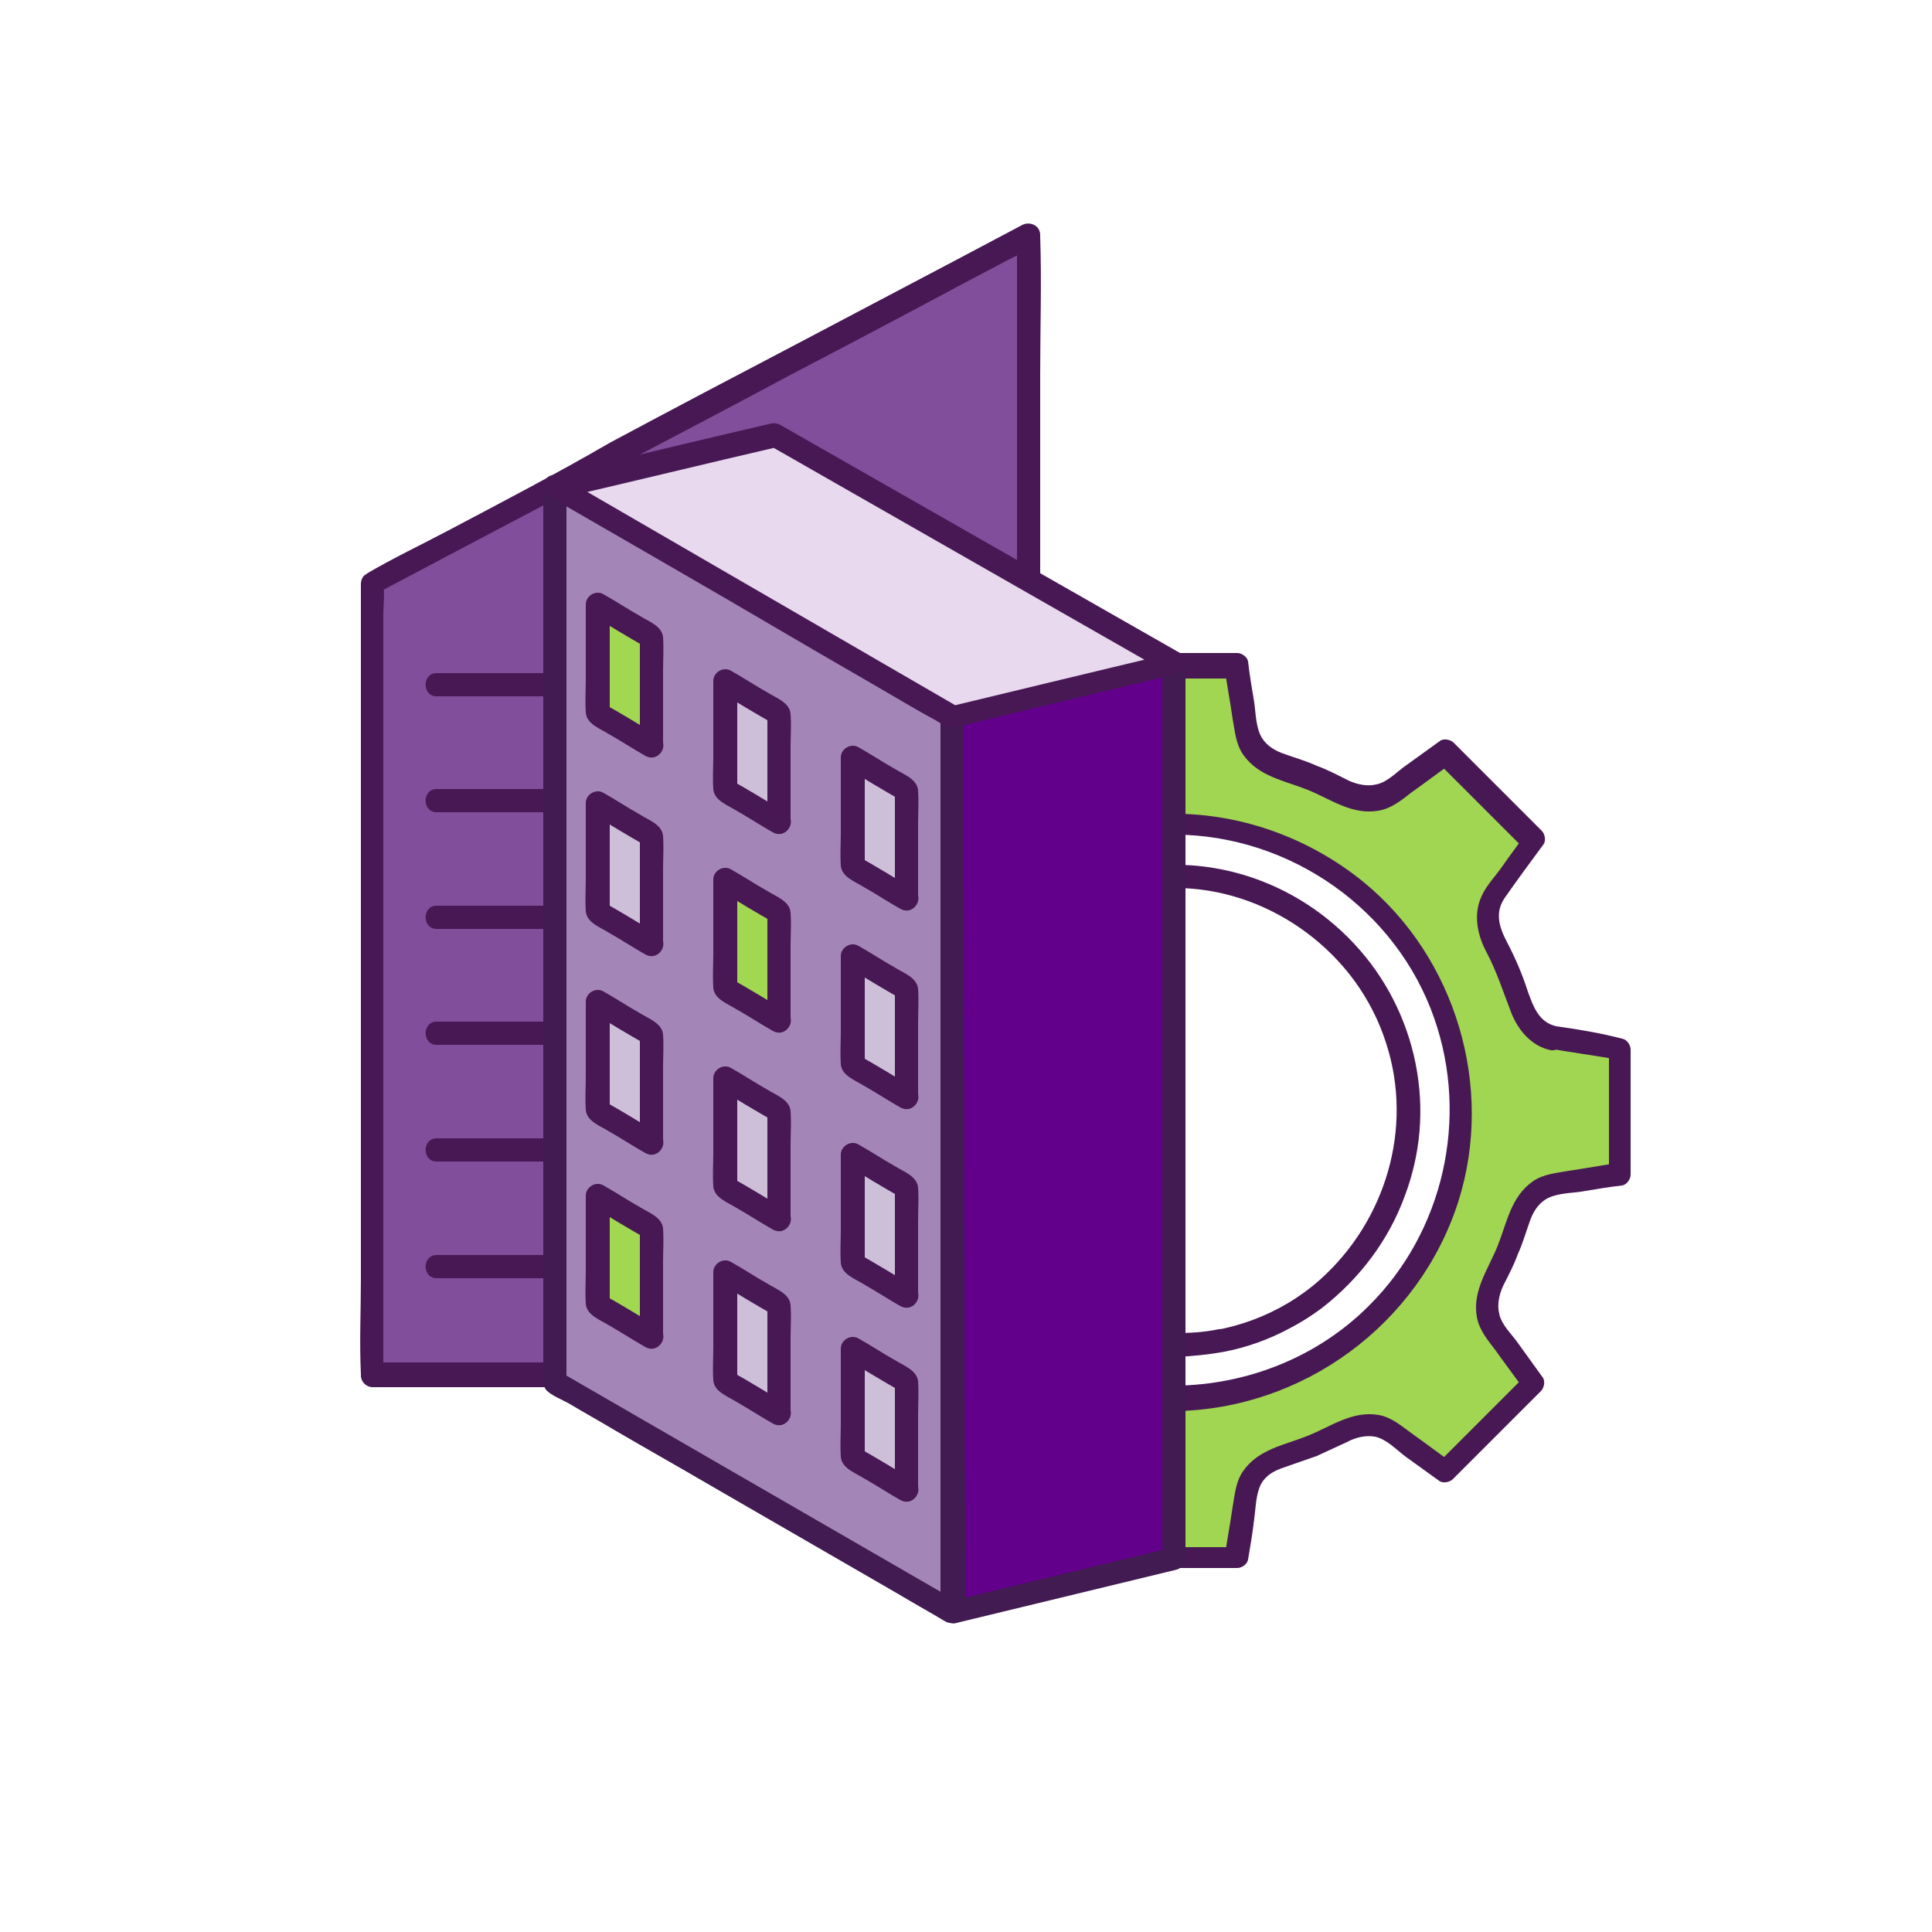<svg xmlns="http://www.w3.org/2000/svg" version="1.1" id="Vrstva_1" x="0" y="0" viewBox="0 0 250 250" style="enable-background:new 0 0 250 250" xml:space="preserve"><style>.st1{fill:#471854}.st7{fill:#a0d651}.st8{fill:#411b51}.st52{fill:#cebfd9}.st58{fill:#a1d751}</style><path style="fill:#804e9a" d="M133.2 177.8H48.1V75.5l85.1-44.8z"/><path class="st1" d="M133.2 176.3H48.1l1.5 1.5V79.6c0-1.3.2-2.7 0-4v-.2c-.2.4-.5.9-.7 1.3 2.8-1.5 5.7-3 8.5-4.5 6.8-3.6 13.5-7.1 20.3-10.7 8.2-4.3 16.4-8.6 24.6-13 7.1-3.7 14.1-7.4 21.2-11.2 2.3-1.2 4.7-2.5 7-3.7 1.1-.6 2.4-1 3.3-1.8l.1-.1c-.8-.4-1.5-.9-2.3-1.3v129c0 5.9-.2 11.9 0 17.8v.2c0 1.9 3 1.9 3 0v-129c0-5.9.2-11.9 0-17.8v-.2c0-1.2-1.3-1.8-2.3-1.3-2.8 1.5-5.7 3-8.5 4.5-6.8 3.6-13.5 7.1-20.3 10.7-8.2 4.3-16.4 8.6-24.6 13-6.9 4-14 7.7-21 11.4-3.4 1.8-7 3.5-10.4 5.5l-.1.1c-.5.2-.7.8-.7 1.3v89.8c0 4.1-.2 8.3 0 12.4v.2c0 .8.7 1.5 1.5 1.5h85.1c1.8-.2 1.8-3.2-.1-3.2z"/><path class="st7" d="M201 134.2c-2.1-.3-3.7-2.4-4.3-4.3-.9-3-1.9-5.3-3.3-8.1-1-1.8-1.3-4.4 0-6.2 1.7-2.3 3.4-4.7 5.1-7l-11.4-11.4c-2.4 1.7-4.7 3.4-7 5.1-1.8 1.3-4.4 1-6.2 0-2.8-1.5-5-2.4-8.1-3.3-1.9-.6-4-2.2-4.3-4.3-.5-2.9-.9-5.8-1.4-8.7h-8v20.5c13.5.1 26.5 7.5 33.1 20.4 9.2 18.3 1.9 40.7-16.5 49.9-5.3 2.7-11 4-16.6 4v20.6h8c.5-2.9.9-5.8 1.4-8.7.3-2.1 2.4-3.7 4.3-4.3 3-.9 5.3-1.9 8.1-3.3 1.8-1 4.4-1.3 6.2 0 2.3 1.7 4.7 3.4 7 5.1l11.4-11.4c-1.7-2.3-3.4-4.7-5.1-7-1.3-1.8-1-4.4 0-6.2 1.5-2.8 2.4-5 3.3-8.1.6-1.9 2.2-4 4.3-4.3 2.9-.5 5.8-.9 8.7-1.4v-16.2c-2.9-.5-5.8-.9-8.7-1.4z"/><path class="st1" d="M201.4 132.8c-2.3-.5-3-2.6-3.7-4.5-.7-2.2-1.6-4.3-2.7-6.4-1-1.9-1.6-3.8-.3-5.7 1.6-2.3 3.3-4.6 5-6.9.4-.5.2-1.4-.2-1.8l-11.4-11.4c-.4-.4-1.3-.6-1.8-.2-1.4 1-2.9 2.1-4.3 3.1-1.2.8-2.4 2.2-3.9 2.5-1.2.3-2.5 0-3.6-.5-1.4-.7-2.7-1.4-4.1-1.9-1.3-.6-2.7-1-4.1-1.5-1.2-.4-2.3-1-3-2.1-.8-1.3-.8-3.2-1-4.6-.3-1.8-.6-3.5-.8-5.3-.1-.6-.8-1.1-1.4-1.1h-8c-.8 0-1.5.7-1.5 1.5v20.5c0 .8.7 1.5 1.5 1.5 14.9.1 28.6 9.7 33.5 23.8 4.5 12.9 1.2 27.6-8.5 37.2-6.6 6.6-15.7 10.2-25 10.3-.8 0-1.5.7-1.5 1.5v20.6c0 .8.7 1.5 1.5 1.5h8c.6 0 1.3-.5 1.4-1.1.3-1.8.6-3.5.8-5.3.2-1.4.2-3.2.9-4.5.6-1.1 1.7-1.7 2.9-2.1 1.4-.5 2.9-1 4.3-1.5l3.9-1.8c1.1-.6 2.4-.9 3.6-.7 1.5.3 2.8 1.7 4 2.6 1.4 1 2.9 2.1 4.3 3.1.5.4 1.4.2 1.8-.2l11.4-11.4c.4-.4.6-1.3.2-1.8-1-1.4-2.1-2.9-3.1-4.3-.8-1.2-2.2-2.4-2.5-3.9-.3-1.2 0-2.5.5-3.6.7-1.4 1.4-2.7 1.9-4.1.6-1.3 1-2.7 1.5-4.1.4-1.2 1-2.3 2.1-3 1.3-.8 3.2-.8 4.6-1 1.8-.3 3.5-.6 5.3-.8.6-.1 1.1-.8 1.1-1.4v-16.2c0-.6-.5-1.3-1.1-1.4-2.7-.7-5.6-1.2-8.5-1.6-1.9-.3-2.7 2.6-.8 2.9 2.9.5 5.8.9 8.7 1.4-.4-.5-.7-1-1.1-1.4v16.2c.4-.5.7-1 1.1-1.4-2.1.3-4.2.7-6.3 1-1.6.3-3.3.4-4.7 1.4-2.8 2-3.3 5.3-4.5 8.3-1.2 3-3.3 5.8-2.7 9.2.3 1.7 1.4 3 2.4 4.3 1.2 1.7 2.5 3.4 3.7 5.1.1-.6.2-1.2.2-1.8L186 189.4c.6-.1 1.2-.2 1.8-.2-1.7-1.2-3.4-2.5-5.1-3.7-1.4-1-2.6-2.1-4.3-2.4-3.4-.6-6.2 1.5-9.2 2.7-3 1.2-6.3 1.7-8.3 4.5-1 1.4-1.1 3-1.4 4.7-.3 2.1-.7 4.2-1 6.3.5-.4 1-.7 1.4-1.1h-8l1.5 1.5v-20.6l-1.5 1.5c16.7-.2 31.7-11.2 36.8-27.1 4.7-14.8-.3-31.6-12.3-41.4-6.9-5.6-15.6-8.8-24.5-8.8l1.5 1.5V86.3l-1.5 1.5h8c-.5-.4-1-.7-1.4-1.1.3 2.1.7 4.2 1 6.3.3 1.6.4 3.3 1.4 4.7 2 2.8 5.3 3.3 8.3 4.5 3 1.2 5.7 3.3 9.2 2.7 1.7-.3 3-1.4 4.3-2.4 1.7-1.2 3.4-2.5 5.1-3.7-.6-.1-1.2-.2-1.8-.2l11.4 11.4c-.1-.6-.2-1.2-.2-1.8-.9 1.3-1.9 2.6-2.8 3.9-.9 1.3-2.1 2.5-2.7 3.9-1.1 2.4-.5 5.1.7 7.3 1.3 2.5 2.1 5 3.1 7.6.9 2.4 2.7 4.5 5.2 5 1.8.2 2.6-2.7.7-3.1z"/><path class="st7" d="M158.1 173.4c14-2.7 24.1-15.7 24.2-29.7-.1-12.8-8.1-24.1-20.1-28.6-3.3-1.2-6.8-1.8-10.2-1.8 3.5 0 6.9.6 10.2 1.8 12 4.5 20 15.7 20.1 28.6-.1 14.1-10.2 27-24.2 29.7-2 .4-4.1.6-6.1.5 2 .1 4.1-.1 6.1-.5z"/><path class="st1" d="M158.5 174.9c11.7-2.3 21.1-11.6 24.2-23 3.2-11.6-.8-24.3-9.9-32.1-5.8-5-13.1-7.9-20.8-7.9-.8 0-1.5.7-1.5 1.5s.7 1.5 1.5 1.5c12.4 0 23.7 8.4 27.4 20.2 3.5 10.9-.1 22.9-8.6 30.5-5.2 4.6-11.9 7-18.8 7-.8 0-1.5.7-1.5 1.5s.7 1.5 1.5 1.5c2.2-.1 4.3-.3 6.5-.7 1.9-.4 1.1-3.2-.8-2.9-1.9.4-3.8.5-5.7.5l1.5 1.5-1.5 1.5c6.8 0 13.5-2.1 19-6.2 4.9-3.8 8.7-8.8 10.8-14.6 4.5-11.9 1.1-25.6-8.2-34.2-5.9-5.5-13.6-8.6-21.6-8.6l1.5 1.5-1.5 1.5c11.7 0 22.6 7.6 26.9 18.6 3.9 10.2 1.6 21.9-5.8 29.9-4.1 4.4-9.4 7.5-15.3 8.7-2 .3-1.2 3.1.7 2.8zm-102-84.8h20.2c1.9 0 1.9-3 0-3H56.5c-1.9 0-1.9 3 0 3zm0 15h20.2c1.9 0 1.9-3 0-3H56.5c-1.9 0-1.9 3 0 3zm0 15.1h20.2c1.9 0 1.9-3 0-3H56.5c-1.9 0-1.9 3 0 3zm0 15h20.2c1.9 0 1.9-3 0-3H56.5c-1.9 0-1.9 3 0 3zm0 15.1h20.2c1.9 0 1.9-3 0-3H56.5c-1.9 0-1.9 3 0 3zm0 15.1h20.2c1.9 0 1.9-3 0-3H56.5c-1.9 0-1.9 3 0 3z"/><path d="M123.2 92.8c.1 19.9.1 95.8.2 115.7l28.5-6.9V85.9" style="fill:#63008b"/><path class="st8" d="M121.7 92.8c.1 14.1.1 28.2.1 42.3 0 17.8.1 35.6.1 53.5v20c0 1 1 1.7 1.9 1.4l28.5-6.9c.6-.2 1.1-.8 1.1-1.4V85.9c0-1.9-3-1.9-3 0v115.8c.4-.5.7-1 1.1-1.4l-28.5 6.9c.6.5 1.3 1 1.9 1.4 0-14.1-.1-28.2-.1-42.3 0-17.8-.1-35.6-.1-53.5v-20c0-2-3-2-3 0z"/><path d="M123.2 92.8v115.7c-17.1-9.9-34.3-19.8-51.4-29.7V63" style="fill:#a386b7"/><path class="st8" d="M121.7 92.8v115.8c.8-.4 1.5-.9 2.3-1.3-17.1-9.9-34.3-19.8-51.4-29.7.2.4.5.9.7 1.3V63.1c0-1.9-3-1.9-3 0v115.2c0 .6 0 1.1.4 1.6.7.7 2 1.2 2.9 1.7 2 1.2 4 2.3 6 3.5 4.1 2.4 8.2 4.7 12.3 7.1 8.1 4.7 16.3 9.4 24.4 14.1 2 1.2 4 2.3 6 3.5 1 .6 2.3-.2 2.3-1.3V92.7c.1-1.9-2.9-1.9-2.9.1z"/><path d="M100.2 56.3c-9.5 2.2-18.9 4.5-28.4 6.7 17.1 9.9 34.3 19.9 51.4 29.8 9.6-2.3 19.2-4.6 28.7-6.9-17.2-9.9-34.4-19.8-51.7-29.6z" style="fill:#e8d9ee"/><path class="st1" d="M99.8 54.8c-9.5 2.2-18.9 4.5-28.4 6.7-1.3.3-1.4 2.1-.4 2.7C81.2 70.1 91.5 76 101.7 82c5.1 3 10.2 5.9 15.3 8.9 1.2.7 2.4 1.4 3.7 2.1.6.3 1.1.7 1.7 1 .7.3 1.4.1 2.1-.1 2.9-.7 5.7-1.4 8.6-2.1 6.4-1.5 12.8-3.1 19.2-4.6 1.3-.3 1.5-2.1.4-2.7-17.2-9.8-34.5-19.7-51.7-29.5-1.7-1-3.2 1.6-1.5 2.6 17.3 9.9 34.5 19.7 51.8 29.6.1-.9.2-1.8.4-2.7-9.6 2.3-19.2 4.6-28.7 6.9.4.1.8.1 1.2.2-17.1-9.9-34.3-19.9-51.4-29.8-.1.9-.2 1.8-.4 2.7 9.5-2.2 18.9-4.5 28.4-6.7 1.7-.5.9-3.4-1-3z"/><path class="st58" d="m84.4 96.5-6.9-4.1V78.2l6.9 4.2z"/><path class="st1" d="M85.1 95.2c-2.3-1.4-4.6-2.8-6.9-4.1.2.4.5.9.7 1.3V78.3c-.8.4-1.5.9-2.3 1.3 2.3 1.4 4.6 2.8 6.9 4.1-.2-.4-.5-.9-.7-1.3v14.1c0 1.9 3 1.9 3 0v-9.7c0-1.4.1-2.8 0-4.3s-1.9-2.1-3-2.8c-1.6-.9-3.1-1.9-4.7-2.8-1-.6-2.3.2-2.3 1.3v9.7c0 1.4-.1 2.8 0 4.3s1.9 2.1 3 2.8c1.6.9 3.1 1.9 4.7 2.8 1.8 1 3.3-1.6 1.6-2.6z"/><path class="st52" d="m100.9 106.4-6.9-4.1V88.1l6.9 4.2z"/><path class="st1" d="M101.6 105.1c-2.3-1.4-4.6-2.8-6.9-4.1.2.4.5.9.7 1.3V88.2c-.8.4-1.5.9-2.3 1.3 2.3 1.4 4.6 2.8 6.9 4.1-.2-.4-.5-.9-.7-1.3v14.1c0 1.9 3 1.9 3 0v-9.7c0-1.4.1-2.8 0-4.3s-1.9-2.1-3-2.8c-1.6-.9-3.1-1.9-4.7-2.8-1-.6-2.3.2-2.3 1.3v9.7c0 1.4-.1 2.8 0 4.3s1.9 2.1 3 2.8c1.6.9 3.1 1.9 4.7 2.8 1.8 1 3.3-1.6 1.6-2.6z"/><path class="st52" d="m117.4 116.3-6.9-4.1V98l6.9 4.2z"/><path class="st1" d="M118.1 115c-2.3-1.4-4.6-2.8-6.9-4.1.2.4.5.9.7 1.3V98.1c-.8.4-1.5.9-2.3 1.3 2.3 1.4 4.6 2.8 6.9 4.1-.2-.4-.5-.9-.7-1.3v14.1c0 1.9 3 1.9 3 0v-9.7c0-1.4.1-2.8 0-4.3s-1.9-2.1-3-2.8c-1.6-.9-3.1-1.9-4.7-2.8-1-.6-2.3.2-2.3 1.3v9.7c0 1.4-.1 2.8 0 4.3s1.9 2.1 3 2.8c1.6.9 3.1 1.9 4.7 2.8 1.8 1 3.3-1.6 1.6-2.6z"/><path class="st52" d="m84.4 122.2-6.9-4.2v-14.1l6.9 4.1z"/><path class="st1" d="M85.1 120.9c-2.3-1.4-4.6-2.8-6.9-4.1.2.4.5.9.7 1.3V104c-.8.4-1.5.9-2.3 1.3 2.3 1.4 4.6 2.8 6.9 4.1-.2-.4-.5-.9-.7-1.3v14.1c0 1.9 3 1.9 3 0v-9.7c0-1.4.1-2.8 0-4.3s-1.9-2.1-3-2.8c-1.6-.9-3.1-1.9-4.7-2.8-1-.6-2.3.2-2.3 1.3v9.7c0 1.4-.1 2.8 0 4.3s1.9 2.1 3 2.8c1.6.9 3.1 1.9 4.7 2.8 1.8 1 3.3-1.6 1.6-2.6z"/><path class="st58" d="m100.9 132.1-6.9-4.2v-14.1l6.9 4.1z"/><path class="st1" d="M101.6 130.8c-2.3-1.4-4.6-2.8-6.9-4.1.2.4.5.9.7 1.3v-14.1c-.8.4-1.5.9-2.3 1.3 2.3 1.4 4.6 2.8 6.9 4.1-.2-.4-.5-.9-.7-1.3v14.1c0 1.9 3 1.9 3 0v-9.7c0-1.4.1-2.8 0-4.3s-1.9-2.1-3-2.8c-1.6-.9-3.1-1.9-4.7-2.8-1-.6-2.3.2-2.3 1.3v9.7c0 1.4-.1 2.8 0 4.3s1.9 2.1 3 2.8c1.6.9 3.1 1.9 4.7 2.8 1.8 1 3.3-1.6 1.6-2.6z"/><path class="st52" d="m117.4 142-6.9-4.2v-14.1l6.9 4.1z"/><path class="st1" d="M118.1 140.7c-2.3-1.4-4.6-2.8-6.9-4.1.2.4.5.9.7 1.3v-14.1c-.8.4-1.5.9-2.3 1.3 2.3 1.4 4.6 2.8 6.9 4.1-.2-.4-.5-.9-.7-1.3V142c0 1.9 3 1.9 3 0v-9.7c0-1.4.1-2.8 0-4.3s-1.9-2.1-3-2.8c-1.6-.9-3.1-1.9-4.7-2.8-1-.6-2.3.2-2.3 1.3v9.7c0 1.4-.1 2.8 0 4.3s1.9 2.1 3 2.8c1.6.9 3.1 1.9 4.7 2.8 1.8 1 3.3-1.6 1.6-2.6z"/><path class="st52" d="m84.4 147.9-6.9-4.1v-14.2l6.9 4.2z"/><path class="st1" d="M85.1 146.6c-2.3-1.4-4.6-2.8-6.9-4.1.2.4.5.9.7 1.3v-14.1c-.8.4-1.5.9-2.3 1.3 2.3 1.4 4.6 2.8 6.9 4.1-.2-.4-.5-.9-.7-1.3v14.1c0 1.9 3 1.9 3 0v-9.7c0-1.4.1-2.8 0-4.3s-1.9-2.1-3-2.8c-1.6-.9-3.1-1.9-4.7-2.8-1-.6-2.3.2-2.3 1.3v9.7c0 1.4-.1 2.8 0 4.3s1.9 2.1 3 2.8c1.6.9 3.1 1.9 4.7 2.8 1.8 1 3.3-1.6 1.6-2.6z"/><path class="st52" d="m100.9 157.8-6.9-4.1v-14.2l6.9 4.2z"/><path class="st1" d="M101.6 156.5c-2.3-1.4-4.6-2.8-6.9-4.1.2.4.5.9.7 1.3v-14.1c-.8.4-1.5.9-2.3 1.3 2.3 1.4 4.6 2.8 6.9 4.1-.2-.4-.5-.9-.7-1.3v14.1c0 1.9 3 1.9 3 0v-9.7c0-1.4.1-2.8 0-4.3s-1.9-2.1-3-2.8c-1.6-.9-3.1-1.9-4.7-2.8-1-.6-2.3.2-2.3 1.3v9.7c0 1.4-.1 2.8 0 4.3s1.9 2.1 3 2.8c1.6.9 3.1 1.9 4.7 2.8 1.8 1 3.3-1.6 1.6-2.6z"/><path class="st52" d="m117.4 167.7-6.9-4.1v-14.2l6.9 4.2z"/><path class="st1" d="M118.1 166.4c-2.3-1.4-4.6-2.8-6.9-4.1.2.4.5.9.7 1.3v-14.1c-.8.4-1.5.9-2.3 1.3 2.3 1.4 4.6 2.8 6.9 4.1-.2-.4-.5-.9-.7-1.3v14.1c0 1.9 3 1.9 3 0V158c0-1.4.1-2.8 0-4.3s-1.9-2.1-3-2.8c-1.6-.9-3.1-1.9-4.7-2.8-1-.6-2.3.2-2.3 1.3v9.7c0 1.4-.1 2.8 0 4.3s1.9 2.1 3 2.8c1.6.9 3.1 1.9 4.7 2.8 1.8 1 3.3-1.6 1.6-2.6z"/><path class="st58" d="m84.4 173-6.9-4.1v-14.2l6.9 4.2z"/><path class="st1" d="M85.1 171.7c-2.3-1.4-4.6-2.8-6.9-4.1.2.4.5.9.7 1.3v-14.1c-.8.4-1.5.9-2.3 1.3 2.3 1.4 4.6 2.8 6.9 4.1-.2-.4-.5-.9-.7-1.3V173c0 1.9 3 1.9 3 0v-9.7c0-1.4.1-2.8 0-4.3s-1.9-2.1-3-2.8c-1.6-.9-3.1-1.9-4.7-2.8-1-.6-2.3.2-2.3 1.3v9.7c0 1.4-.1 2.8 0 4.3s1.9 2.1 3 2.8c1.6.9 3.1 1.9 4.7 2.8 1.8 1 3.3-1.6 1.6-2.6z"/><path class="st52" d="m100.9 182.9-6.9-4.1v-14.2l6.9 4.2z"/><path class="st1" d="M101.6 181.6c-2.3-1.4-4.6-2.8-6.9-4.1.2.4.5.9.7 1.3v-14.1c-.8.4-1.5.9-2.3 1.3 2.3 1.4 4.6 2.8 6.9 4.1-.2-.4-.5-.9-.7-1.3v14.1c0 1.9 3 1.9 3 0v-9.7c0-1.4.1-2.8 0-4.3s-1.9-2.1-3-2.8c-1.6-.9-3.1-1.9-4.7-2.8-1-.6-2.3.2-2.3 1.3v9.7c0 1.4-.1 2.8 0 4.3s1.9 2.1 3 2.8c1.6.9 3.1 1.9 4.7 2.8 1.8 1 3.3-1.6 1.6-2.6z"/><path class="st52" d="m117.4 192.8-6.9-4.1v-14.2l6.9 4.2z"/><path class="st1" d="M118.1 191.5c-2.3-1.4-4.6-2.8-6.9-4.1.2.4.5.9.7 1.3v-14.1c-.8.4-1.5.9-2.3 1.3 2.3 1.4 4.6 2.8 6.9 4.1-.2-.4-.5-.9-.7-1.3v14.1c0 1.9 3 1.9 3 0v-9.7c0-1.4.1-2.8 0-4.3s-1.9-2.1-3-2.8c-1.6-.9-3.1-1.9-4.7-2.8-1-.6-2.3.2-2.3 1.3v9.7c0 1.4-.1 2.8 0 4.3s1.9 2.1 3 2.8c1.6.9 3.1 1.9 4.7 2.8 1.8 1 3.3-1.6 1.6-2.6z"/></svg>